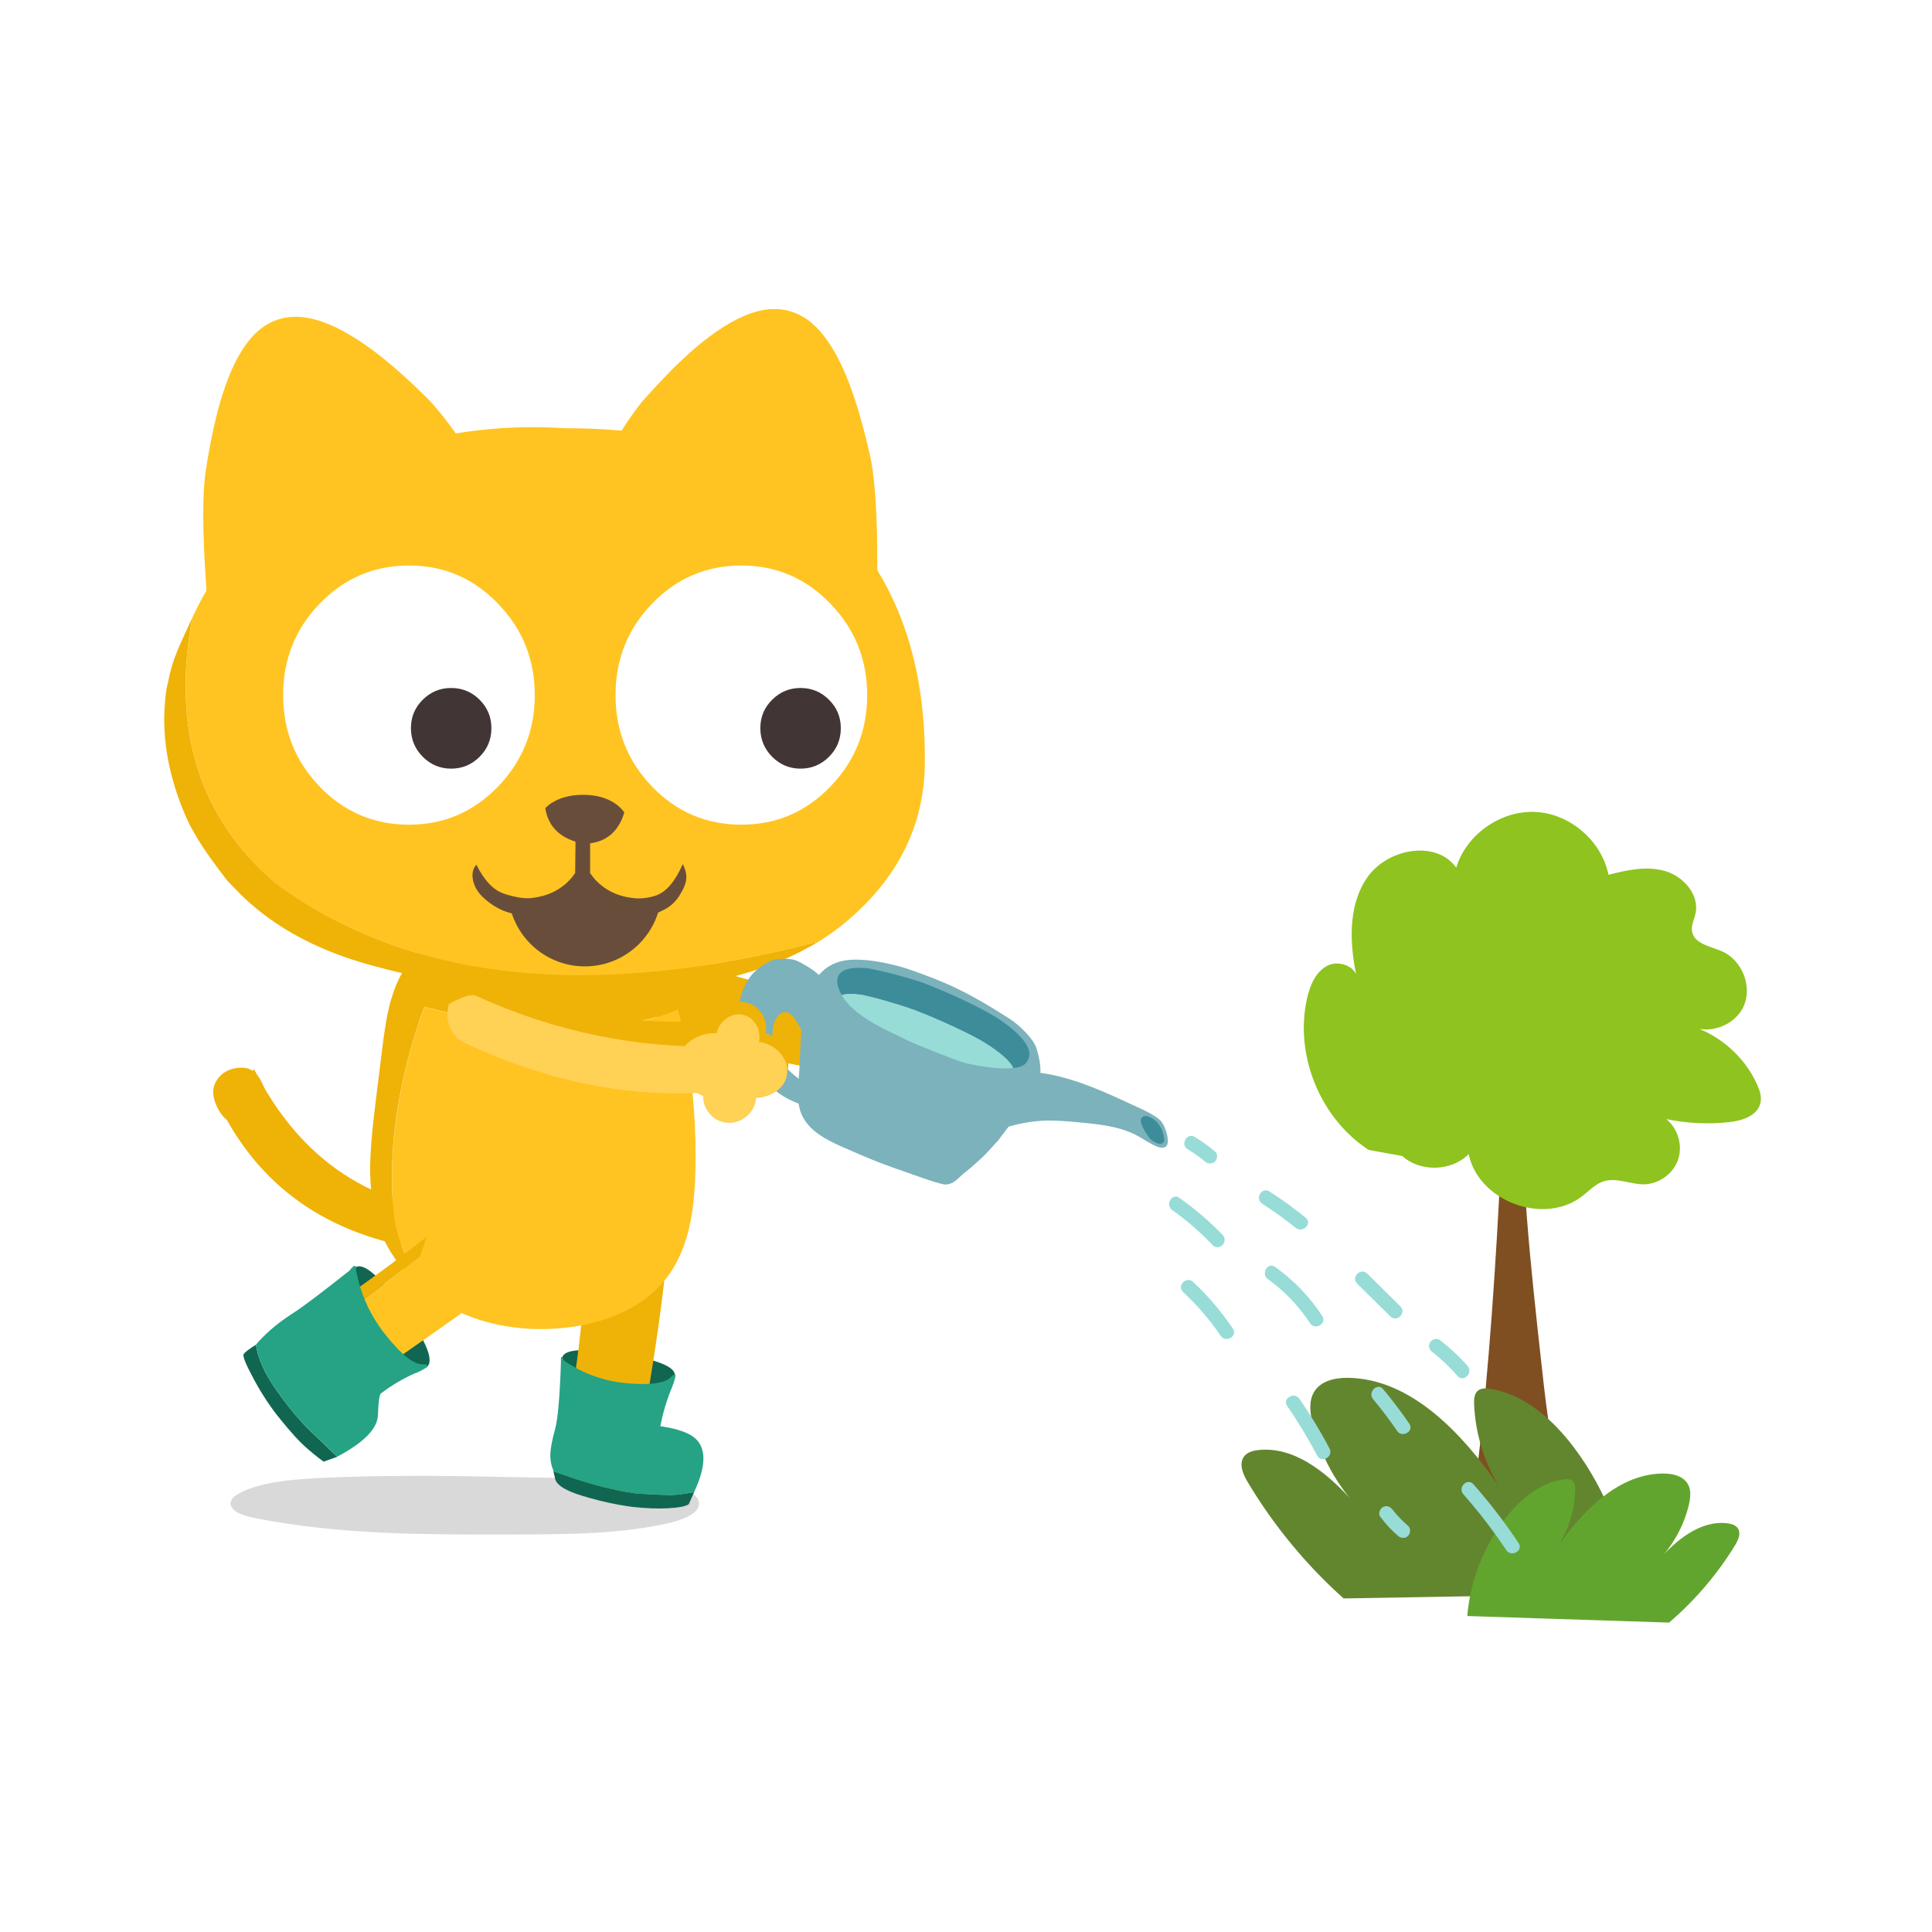 <svg fill="none" height="200" viewBox="0 0 200 200" width="200" xmlns="http://www.w3.org/2000/svg" xmlns:xlink="http://www.w3.org/1999/xlink"><clipPath id="a"><path d="m17 32h165.3v135.97h-165.3z"/></clipPath><path d="m0 0h200v200h-200z" fill="#fff"/><g clip-path="url(#a)"><path d="m151.91 159.24c4.26.23 8.52.47 12.79.7-1.94-2.18-2.87-5.06-3.51-7.9-.83-3.69-1.25-7.46-1.66-11.22-1.07-9.71-2.14-19.44-1.97-29.21-.61-.15-1.22-.3-1.83-.45 0 0-.83 29.74-3.81 48.07z" fill="#7f4f21"/><path d="m168.81 164.95c-.53-5.4-2.57-10.68-5.81-15.02-2.22-2.97-5.21-5.62-8.75-6.16-.44-.07-.94-.09-1.28.21-.36.32-.39.89-.37 1.39.12 2.97 1.02 5.94 2.57 8.48-3.87-5.56-9.16-11.15-15.66-11.22-1.33-.01-2.82.32-3.5 1.5-.55.96-.39 2.19-.12 3.3.81 3.26 2.48 6.31 4.79 8.72-2.76-3.23-6.37-6.48-10.42-6.04-.59.06-1.21.24-1.53.74-.49.77-.03 1.81.45 2.61 2.69 4.49 6.05 8.56 9.91 12.01" fill="#62862e"/><path d="m151.89 167.29c.31-3.64 1.69-7.18 3.92-10.08 1.53-1.98 3.6-3.74 6.08-4.06.31-.04.66-.05.9.16.26.22.28.61.27.94-.05 2.01-.65 4-1.71 5.7 2.66-3.71 6.32-7.43 10.88-7.41.94 0 1.99.25 2.47 1.05.4.65.3 1.49.12 2.23-.53 2.19-1.67 4.24-3.27 5.83 1.9-2.15 4.41-4.3 7.26-3.96.41.05.86.18 1.09.52.35.52.04 1.22-.29 1.76-1.84 3-4.15 5.71-6.83 8" fill="#62a52e"/><path d="m141.68 119.04c-5.02-3.28-7.69-9.81-6.38-15.67.3-1.35.89-2.77 2.11-3.4 1.22-.63 3.12.11 3.1 1.49-.79-3.55-1.05-7.55.99-10.57s7.12-4.02 9.25-1.07c1.04-3.43 4.58-5.93 8.17-5.77s6.88 2.99 7.59 6.51c1.92-.5 3.96-.94 5.86-.39s3.57 2.45 3.15 4.39c-.13.63-.47 1.24-.36 1.87.23 1.28 1.89 1.53 3.08 2.04 2.08.9 3.19 3.61 2.27 5.68s-3.74 3.07-5.72 1.97c3.11.89 5.79 3.21 7.11 6.16.27.6.49 1.26.34 1.9-.3 1.32-1.89 1.84-3.23 1.98-2.17.24-4.38.13-6.52-.31 1.21.96 1.72 2.72 1.23 4.18s-1.97 2.54-3.52 2.57c-1.41.02-2.84-.74-4.19-.31-.86.27-1.5.98-2.21 1.53-3.94 3.08-10.77.55-11.76-4.35-1.78 1.8-5 1.89-6.88.2" fill="#8fc31f"/><path d="m25.15 154.4c-.78.34-1.2.71-1.27 1.1-.05.21.02.42.18.63.15.2.36.37.65.51.39.2 1.01.38 1.84.54 3.89.77 8.36 1.27 13.43 1.5 3.09.14 7.66.2 13.72.17 3.45-.01 6.06-.07 7.84-.17 2.89-.17 5.43-.5 7.62-.99.9-.2 1.62-.46 2.17-.76.69-.38 1.03-.81 1.03-1.29 0-.41-.28-.79-.82-1.13-.44-.29-1.01-.53-1.72-.74-1.02-.3-2.09-.51-3.22-.61-.53-.05-1.14-.08-1.82-.1-.34-.01-.95-.02-1.83-.02-3.33-.01-8.35-.09-15.04-.23-5.97-.08-10.98 0-15.02.2-1.66.09-3 .21-4.03.37-1.46.22-2.69.56-3.7 1z" fill="#000" fill-opacity=".15"/><path d="m58.17 140.66.46 3.53 9.28 1.34 1.95-3.03c.19-.96-1.69-1.75-5.65-2.37-3.99-.63-6-.45-6.03.54z" fill="#106651"/><path d="m36.69 131.28-2.43 3.08 5.99 8.08 3.86-.87c.91-.6.1-2.64-2.42-6.13-2.53-3.52-4.2-4.9-5-4.16z" fill="#106651"/><g fill="#efb207"><path d="m46.33 129.649 2.59-4.08c-10.26-.41-17.8-5.37-22.63-14.91l-3.06 4.81c4.54 8.45 12.24 13.17 23.1 14.17z"/><path d="m27.32 114.989c.36-.72.36-1.51.02-2.39s-.74-1.47-1.21-1.77c-.47-.31-1.1-.38-1.89-.22s-1.4.58-1.82 1.25c-.43.67-.46 1.45-.11 2.35.35.89.81 1.51 1.38 1.87s1.23.45 1.98.26 1.3-.64 1.66-1.35z"/><path d="m94.04 103.95c-8.65-.43-16.76-2.12-24.33-5.06l-1.46 6.48c6.91 3.69 14.96 5.65 24.14 5.89 2.21-2.31 2.75-4.75 1.65-7.31z"/><path d="m69.91 98.889c-.77-.16-1.5.02-2.19.54s-1.13 1.22-1.33 2.11c-.2.88-.1 1.7.3 2.46.4.77.98 1.25 1.75 1.44.78.19 1.52.03 2.23-.49.71-.51 1.17-1.23 1.37-2.14.21-.91.1-1.75-.32-2.52-.42-.769-1.02-1.24-1.81-1.399z"/><path d="m94.56 105.44c-.78.5-1.27 1.21-1.48 2.12-.2.89-.06 1.74.43 2.54.49.79 1.17 1.3 2.06 1.52.91.22 1.77.08 2.57-.43s1.31-1.23 1.51-2.15c.21-.94.07-1.81-.44-2.61-.52-.79-1.23-1.28-2.14-1.47-.9-.19-1.73-.02-2.52.49z"/><path d="m90.62 104.27c-.94.61-1.54 1.46-1.79 2.56-.24 1.08-.07 2.1.52 3.07.58.96 1.41 1.57 2.49 1.84 1.1.27 2.13.1 3.11-.51.97-.62 1.58-1.49 1.83-2.6.26-1.14.08-2.19-.53-3.16-.63-.95-1.49-1.55-2.59-1.78-1.08-.22-2.09-.03-3.03.59z"/><path d="m97.17 102.97c-.41-.65-.99-1.04-1.74-1.19-.74-.15-1.43 0-2.07.43-.63.42-1.04 1.01-1.21 1.76s-.06 1.44.34 2.08c.4.65.96 1.06 1.7 1.23.75.16 1.45.03 2.1-.39.65-.43 1.06-1.03 1.24-1.8.17-.77.06-1.48-.35-2.12z"/><path d="m95.91 109.831c-.41-.65-.99-1.04-1.74-1.19-.74-.15-1.43 0-2.07.43-.63.42-1.04 1.01-1.21 1.76s-.06 1.44.34 2.08c.4.65.96 1.06 1.7 1.23.75.16 1.45.03 2.1-.39.65-.43 1.06-1.03 1.24-1.8.17-.77.06-1.48-.35-2.12z"/><path d="m68.78 132.509c.1-2.18-.97-3.43-3.23-3.74-3.14-.4-4.86 1.48-5.18 5.63-.17 3.54-.84 8.51-2.01 14.92l-.02.09-.03.19c-.14 1.1-.18 2-.14 2.71.05.69.71 1.16 1.98 1.41 1.27.24 2.88.51 4.83.8 1.94.28 3.21.13 3.8-.44.14-.13.27-.29.38-.46.35-.55.55-1.28.59-2.18.06-1.2-.56-2.06-1.86-2.58-.49-.2-.99-.4-1.49-.6 1.14-6.53 1.93-11.78 2.37-15.75z"/></g><path d="m70.19 104.5c-.77.35-1.7.66-2.78.95-2.54.66-5.4 1-8.57 1-4.37 0-9.34-.74-14.91-2.21-1.11 3.04-1.95 6.08-2.52 9.13-.77 4.15-1.01 8.08-.7 11.77.2 2.36.93 4.51 2.2 6.45.83 1.27 1.86 2.41 3.09 3.42.57.34 1.16.64 1.77.91 1.65.73 3.42 1.23 5.31 1.47 1.76.24 3.57.26 5.41.06 2.14-.23 4.08-.74 5.81-1.53 1.91-.87 3.45-2.03 4.6-3.5 1.25-1.58 2.12-3.59 2.59-6.02.36-1.83.53-4.12.51-6.87 0-.46 0-.91-.01-1.36-.04-1.47-.11-2.88-.23-4.21-.27-3.18-.79-6.33-1.58-9.45z" fill="#ffc421"/><path d="m63.79 94.68c-.91-.23-2.12-.38-3.62-.43-3.01-.12-5.48-.06-7.42.19-2.66.33-4.93 1.04-6.79 2.13-1.04.61-1.97 1.33-2.77 2.17-.48.47-.91.99-1.29 1.54-.55.83-1 1.83-1.35 3-.11.3-.2.63-.27.97-.24.95-.48 2.41-.72 4.37l-.74 5.98c-.16 1.32-.29 2.51-.37 3.57-.11 1.34-.15 2.47-.13 3.38.07 2.59.54 4.85 1.44 6.78.46.98 1.04 1.9 1.73 2.77.47.6 1 1.17 1.59 1.71.43.41.88.79 1.35 1.14.5.38 1.02.73 1.56 1.04-1.23-1.01-2.26-2.15-3.09-3.42-1.27-1.93-2-4.08-2.2-6.45-.31-3.7-.08-7.62.7-11.77.57-3.05 1.41-6.09 2.52-9.13 5.57 1.47 10.55 2.21 14.91 2.21 3.17 0 6.03-.33 8.57-1 1.08-.28 2.01-.6 2.78-.95-.39-1.49-.83-2.98-1.32-4.45-.27-.8-.52-1.45-.76-1.94-.35-.7-.74-1.27-1.19-1.73-.78-.8-1.83-1.37-3.13-1.7z" fill="#efb207"/><path d="m30.59 137.871-.08.05-.16.12c-.94.73-1.67 1.37-2.17 1.94-.49.56-.35 1.42.43 2.57.77 1.15 1.78 2.57 3.04 4.27 1.25 1.69 2.32 2.54 3.2 2.55.21 0 .42-.01.64-.06-.05-.05-.1-.09-.15-.12-.29-.23-.67-.56-1.14-.98-.23-.18-.63-.58-1.2-1.21-.58-.63-1.01-1.13-1.3-1.5-1.22-1.62-1.93-2.74-2.11-3.38-.31-1.08.1-2.05 1.24-2.91l.42-.32c.29-.2.47-.34.57-.39.13-.08.71-.39 1.76-.92l9.91-7.49.7-2.07c-2.36 1.87-5.35 4.08-8.97 6.62-1.44 1.02-2.98 2.09-4.62 3.22z" fill="#efb207"/><path d="m49.63 129.51c-1.54-1.92-3.36-2.42-5.46-1.48l-.7 2.07-9.91 7.49c-1.04.53-1.63.83-1.76.92-.09.06-.28.19-.57.39l-.42.32c-1.14.86-1.55 1.83-1.24 2.91.18.63.89 1.76 2.11 3.38.29.38.72.88 1.3 1.5.57.62.97 1.03 1.2 1.21.47.43.84.75 1.14.98.05.03.1.07.15.12.68-.15 1.38-.55 2.1-1.2.95-.86 1.13-1.98.56-3.35-.22-.53-.45-1.06-.67-1.59.97-.67 1.88-1.31 2.75-1.92 4.2-2.93 7.24-5.07 9.11-6.43 1.64-1.75 1.75-3.52.32-5.32z" fill="#ffc421"/><path d="m66.89 41.11c2.11-2.37 4.03-4.26 5.76-5.65 2.1-1.69 4-2.76 5.71-3.22 1.19-.32 2.3-.34 3.32-.05.8.21 1.55.6 2.25 1.17.19.16.39.34.58.52 1.24 1.25 2.35 3.13 3.33 5.63.81 2.09 1.56 4.68 2.25 7.77.68 3.1.89 9.25.61 18.47s-2.85 14.38-7.73 15.48l-30.49.67c.36-10.24 2.33-19.01 5.9-26.31 3.56-7.3 6.4-12.13 8.52-14.51z" fill="#ffc421"/><path d="m44.04 41.04c-2.26-2.23-4.3-3.99-6.11-5.26-2.21-1.55-4.17-2.5-5.9-2.84-1.21-.24-2.31-.19-3.32.16-.78.26-1.51.7-2.17 1.32-.18.17-.36.36-.54.56-1.16 1.33-2.15 3.27-2.96 5.84-.68 2.13-1.26 4.77-1.74 7.9s-.29 9.29.58 18.47 3.78 14.17 8.72 14.95l30.47-1.29c-1.02-10.2-3.55-18.82-7.58-25.87s-7.17-11.7-9.43-13.93z" fill="#ffc421"/><path d="m19.9 63.97c-.94 1.99-1.51 3.27-1.71 3.85-.1.23-.19.47-.26.72-.1.29-.19.58-.26.87-.1.36-.18.72-.24 1.08-.15.54-.25 1.09-.3 1.65 0 .05-.02.09-.02.14v.1c-.37 3.6.21 7.34 1.74 11.22.19.49.4.96.62 1.43.08.17.16.34.24.5.04.08.31.55.82 1.41.5.86 1.49 2.26 2.96 4.18.1.1.2.21.3.32.05.05.09.1.14.15l1 1.02c.34.33.69.66 1.05.97 0 0 .02.01.04.04 0 0 .02.02.04.03 3.25 2.82 7.38 4.91 12.38 6.28 4.99 1.36 9.21 2.1 12.68 2.23.12 0 .24 0 .36.01.07 0 .14 0 .2.01 4.18.42 8.07.59 11.67.5.67-.01 1.34-.04 2.01-.07 1.53-.09 3-.21 4.42-.37.47-.07.95-.14 1.44-.21.21-.03.42-.06.64-.09l.33-.06c.41-.07.82-.14 1.22-.22 4.4-.86 8.18-2.26 11.34-4.2-23.65 6.16-42.4 4.14-56.24-6.06-7.88-6.72-10.75-15.88-8.61-27.43z" fill="#efb207"/><path d="m38.2 47.36c-1.02.4-2 .83-2.94 1.29-4.71 2.27-8.5 5.2-11.37 8.81-.16.18-.3.36-.44.55-.64.83-1.22 1.71-1.76 2.62-.08.08-.13.17-.16.27-.04.06-.08.11-.11.16-.49.82-1 1.78-1.52 2.9-2.14 11.55.73 20.7 8.6 27.46 13.85 10.19 32.6 12.21 56.24 6.06 1.07-.66 2.07-1.39 3-2.18 5.32-4.53 7.99-10.02 8-16.46.07-9.84-2.58-17.8-7.93-23.88-2.27-2.59-5.59-4.9-9.94-6.95-5.26-2.47-11.73-3.7-19.41-3.68-7.19-.46-13.95.55-20.26 3.04z" fill="#ffc421"/><path d="m42.34 58.54c-3.62 0-6.69 1.31-9.23 3.93s-3.8 5.78-3.8 9.49 1.27 6.86 3.8 9.49c2.54 2.62 5.62 3.92 9.23 3.92s6.66-1.31 9.19-3.92c2.55-2.63 3.83-5.79 3.83-9.49s-1.28-6.87-3.83-9.49c-2.53-2.62-5.59-3.93-9.19-3.93z" fill="#fff"/><path d="m76.75 58.54c-3.62 0-6.69 1.31-9.23 3.93s-3.8 5.78-3.8 9.49 1.27 6.86 3.8 9.49c2.54 2.62 5.62 3.92 9.23 3.92s6.66-1.31 9.19-3.92c2.55-2.63 3.83-5.79 3.83-9.49s-1.28-6.87-3.83-9.49c-2.53-2.62-5.59-3.93-9.19-3.93z" fill="#fff"/><path d="m49.65 72.44c-.82-.82-1.8-1.22-2.95-1.22s-2.13.41-2.94 1.22c-.82.81-1.22 1.79-1.22 2.94s.41 2.14 1.22 2.96c.82.82 1.8 1.23 2.94 1.23s2.13-.41 2.95-1.23 1.22-1.8 1.22-2.96-.41-2.13-1.22-2.94z" fill="#413535"/><path d="m85.82 72.44c-.82-.82-1.8-1.22-2.95-1.22s-2.13.41-2.94 1.22c-.82.81-1.22 1.79-1.22 2.94s.41 2.14 1.22 2.96c.82.82 1.8 1.23 2.94 1.23s2.13-.41 2.95-1.23 1.22-1.8 1.22-2.96-.41-2.13-1.22-2.94z" fill="#413535"/><path d="m71.31 155.69.55-1.23c-1.05.19-1.85.3-2.39.3s-1.63-.04-3.28-.14c-.21-.01-.43-.04-.66-.07-.81-.11-1.82-.31-3.03-.61-.45-.11-.9-.24-1.37-.37-.47-.14-.95-.29-1.44-.44-.76-.25-1.56-.53-2.37-.83-.05-.07 0 .2.16.83.14.54.86 1.04 2.14 1.5.21.07.43.14.65.21.27.08.53.16.8.24 1.4.39 2.72.67 3.96.85l.43.06c1.32.15 2.52.2 3.61.15 1.2-.06 1.95-.21 2.27-.45z" fill="#106651"/><path d="m71.86 154.46c.26-.58.47-1.11.63-1.61.71-2.26.26-3.75-1.34-4.47-.71-.33-1.64-.58-2.79-.74.25-1.33.64-2.66 1.19-3.99.53-1.34.49-1.7-.12-1.07-.6.61-2.1.82-4.49.62-2.38-.21-4.57-.99-6.56-2.35-.24-.57-.34-.52-.31.16-.12 3.58-.32 5.9-.61 6.95-.3 1.07-.46 1.92-.49 2.55-.02.63.1 1.23.34 1.8.82.3 1.61.58 2.37.83.49.16.97.3 1.44.44s.92.26 1.37.37c1.21.3 2.22.5 3.03.61.23.03.46.05.66.07 1.65.1 2.74.15 3.28.14.55 0 1.34-.11 2.39-.32z" fill="#25a384"/><path d="m28.6 143.89c-1.23-1.76-1.93-3.32-2.1-4.69-.73.46-1.16.78-1.28.99-.12.2.24 1.08 1.09 2.65s1.78 2.96 2.79 4.18c1 1.23 1.8 2.11 2.4 2.66.61.55 1.27 1.1 2 1.63l1.42-.51c-.12-.1-.22-.19-.31-.28-.42-.41-1.21-1.17-2.39-2.3-1.18-1.12-2.38-2.57-3.62-4.33z" fill="#106651"/><path d="m43.05 142.14c1.35-.6 1.57-.9.66-.91-.9 0-2.15-.99-3.75-2.99-1.6-1.98-2.64-4.24-3.11-6.79.04-.58-.18-.55-.67.08-2.86 2.27-4.78 3.72-5.76 4.35s-1.8 1.24-2.45 1.82c-.65.59-1.14 1.08-1.47 1.49.17 1.37.87 2.93 2.1 4.69 1.24 1.77 2.44 3.21 3.62 4.33 1.17 1.12 1.97 1.89 2.39 2.3.09.09.2.18.31.28 2.74-1.46 4.14-2.88 4.2-4.27.05-1.38.15-2.13.3-2.26 1.07-.83 2.28-1.54 3.62-2.14z" fill="#25a384"/><path d="m60.54 100.04c4.391 0 7.95-3.56 7.95-7.95 0-4.391-3.559-7.95-7.95-7.95s-7.95 3.559-7.95 7.95c0 4.391 3.559 7.95 7.95 7.95z" fill="#684e3a"/><path d="m63.1 78.82c-.79-.23-1.65-.35-2.57-.35s-1.91.12-2.95.35c-2.08.44-4.15 1.8-6.22 4.07-2.06 2.27-3.02 4.27-2.9 6.01.12 1.76 1.29 3.13 3.5 4.11 2.25.99 4.96.53 8.15-1.39 3.82 1.81 6.78 2.11 8.87.92 1.69-.97 2.53-2.14 2.51-3.5 0-.32-.06-.65-.16-.99-.53-1.78-1.64-3.66-3.33-5.62-1.66-1.95-3.3-3.15-4.9-3.6z" fill="#ffc421"/><path d="m59.74 84.359c-.09.1-.13.33-.14.67l-.06 5.34c-.12.18-.24.34-.36.49-1.05 1.23-2.46 1.93-4.22 2.11-.71.07-1.63-.08-2.74-.44-1.11-.35-2.08-1.36-2.91-3.02-.37.43-.48.97-.34 1.63s.51 1.28 1.12 1.83c.61.56 1.29 1 2.05 1.32.98.36 1.92.55 2.83.55 1.89 0 3.67-.78 5.35-2.32 1.99 1.47 3.76 2.19 5.32 2.18 1.57-.02 2.52-.15 2.84-.4.76-.32 1.36-.83 1.81-1.52.45-.7.7-1.28.75-1.76.05-.47-.07-1-.36-1.57-.79 1.81-1.72 2.89-2.79 3.26-.77.25-1.51.34-2.23.27-1.75-.17-3.16-.88-4.21-2.11-.11-.14-.23-.3-.36-.48v-4.88c-.04-.65-.09-1.03-.14-1.13-.43-1.08-.84-1.08-1.22 0z" fill="#684e3a"/><path d="m57.22 83.05c-.32.19-.58.4-.77.62.32 2.01 1.67 3.24 4.03 3.68 2.13-.06 3.52-1.14 4.15-3.25-.3-.42-.68-.77-1.15-1.05-.85-.51-1.89-.77-3.13-.77s-2.28.26-3.13.77z" fill="#684e3a"/><path d="m88.53 99.34c-6.28 0-5.46 8.03-5.85 12.41-.09 1.19-.18 2.42.26 3.52.71 1.76 2.57 2.72 4.31 3.48 2.97 1.31 4.11 1.76 7.17 2.81.51.18 2.93 1.07 3.47 1.06.91-.03 1.27-.68 1.99-1.24.61-.47 1.14-.96 1.71-1.48s1.22-1.29 1.74-1.85c.54-.72 1.19-1.59 1.81-2.31s1.89-2.95 2.37-3.68c.39-1.07.15-2.4-.24-3.61-.28-.86-1.66-2.29-2.82-3.03-4.14-2.65-6.4-3.71-10.37-5.08 0 0-2.85-1-5.55-1z" fill="#7cb2bb"/><path d="m99.34 112.67c2.62-1.75 6-2.05 9.11-1.49s6 1.9 8.86 3.23c.76.35 2.5 1.09 2.98 1.78.45.63.86 2.19.4 2.5-.6.51-2.13-.71-3.14-1.22-1.78-.89-3.82-1.09-5.8-1.28-1.29-.12-2.58-.24-3.87-.17-3.09.17-6.01 1.42-8.86 2.66-.35.15-.77.3-1.08.09-.19-.13-.28-.35-.35-.57-.36-1.23 1.74-5.53 1.74-5.53z" fill="#7cb2bb"/><path d="m102.91 105.19c-1.71-1.07-6.15-3.1-8.08-3.69-3.27-1-5.04-1.27-5.04-1.27-1.75-.15-2.74.11-3.06.92-.2.52.09 1.3.41 1.86.46-.16 1.16-.16 2.14-.02 0 0 1.62.32 4.64 1.3 1.78.58 5.93 2.43 7.55 3.37 1.27.74 2.99 1.9 3.43 2.9.93-.09 1.43-.36 1.65-1.22.23-1.43-2.03-3.15-3.63-4.16z" fill="#3d8c9a"/><path d="m101.46 107.66c-1.61-.94-5.76-2.79-7.55-3.37-3.02-.98-4.64-1.3-4.64-1.3-.97-.14-1.68-.14-2.14.02.06.1.11.2.17.28 1.5 2.25 5.3 3.7 6.52 4.35.73.39 5.12 2.13 5.92 2.35 1.0.28 3.19.64 4.4.61.28 0 .52-.02.74-.05-.45-1-2.16-2.16-3.43-2.9z" fill="#97dcd7"/><path d="m118.65 115.529c-.38-.02-.64.29-.54.64.2.7.53 1.14.82 1.56s.97.71 1.18.69c.12-.01.41-.08.41-.4l-.02-.23c0-.06-.05-.28-.07-.34-.05-.15-.11-.43-.18-.57-.1-.19-.3-.5-.44-.67-.22-.27-.78-.63-1.12-.68h-.03z" fill="#3d8c9a"/><path d="m84.42 100.619c-.48-.38-1.41-.93-1.95-1.17s-1.65-.23-2.23-.12c-.87.17-2.11 1.099-2.61 1.829-1.25 1.81-1.46 3.85-.85 5.96 1.87 6.51 6.09 7.16 6.96 7.44.31-.54.49-1.74.7-2.33-.2.15-1.21-.16-1.41-.3-1.14-.83-2.2-1.74-2.69-3.06-.4-1.09-.57-2.36-.02-3.38.21-.39.59-.76 1.03-.71.28.03.51.21.7.41.23.25.7 1.04.85 1.35.05.1.1.2.2.24s.21 0 .31-.06c1.21-.66 2.37-3.62 2.23-4.99 0 0-.33-.41-1.22-1.1z" fill="#7cb2bb"/><path d="m72.74 113.02-24.34-4.99 1.23-6.53c7.51 3.33 15.67 4.72 24.5 4.16 1.11 3 .65 5.45-1.38 7.36z" fill="#efb207"/><path d="m48.58 108.11c-.77-.16-1.37-.61-1.8-1.36-.42-.75-.55-1.57-.38-2.46s.58-1.6 1.25-2.15 1.4-.76 2.17-.63c.79.13 1.41.58 1.85 1.33.45.75.58 1.59.41 2.51s-.6 1.65-1.29 2.19-1.43.73-2.21.57z" fill="#efb207"/><path d="m49.38 103.12-.94 5c8.22 3.79 16.33 5.46 24.35 4.99 1.41-1.33 2.06-2.93 1.95-4.78-8.78.22-17.24-1.51-25.36-5.2z" fill="#ffd154"/><path d="m81.54 110.841c.18-.95 0-1.82-.53-2.6-.54-.77-1.28-1.24-2.2-1.4-.9-.15-1.73.04-2.5.58-.76.53-1.23 1.25-1.4 2.17-.17.9 0 1.74.52 2.52.51.78 1.22 1.26 2.12 1.45.91.19 1.77.01 2.56-.52.78-.54 1.26-1.28 1.43-2.2z" fill="#efb207"/><path d="m78.65 110.52c.22-1.15 0-2.19-.65-3.14-.66-.93-1.55-1.49-2.66-1.68-1.09-.19-2.09.05-3.01.7s-1.49 1.52-1.69 2.62c-.2 1.09 0 2.11.63 3.05.62.94 1.47 1.52 2.55 1.74 1.11.23 2.13.02 3.09-.62.95-.66 1.53-1.55 1.74-2.67z" fill="#efb207"/><path d="m74.27 108.12c.42.64 1 1.03 1.74 1.17.75.13 1.45-.02 2.08-.47.64-.45 1.03-1.07 1.17-1.84.15-.78 0-1.48-.43-2.11-.44-.63-1.03-1.01-1.79-1.12-.74-.12-1.43.05-2.05.5-.62.44-1 1.04-1.14 1.8-.14.75 0 1.44.41 2.07z" fill="#efb207"/><path d="m73.26 115.021c.42.64 1 1.03 1.74 1.17.75.13 1.45-.02 2.08-.47.64-.45 1.03-1.07 1.17-1.84.15-.78 0-1.48-.43-2.11-.44-.63-1.03-1.01-1.79-1.12-.74-.12-1.43.05-2.05.5-.62.44-1 1.04-1.14 1.8-.14.75 0 1.44.41 2.07z" fill="#ffd154"/><path d="m78.28 111.11c.18-.94-.07-1.81-.75-2.61-.69-.79-1.58-1.28-2.69-1.48-1.09-.19-2.08-.03-2.97.48-.89.5-1.43 1.21-1.6 2.11-.17.89.07 1.74.72 2.54s1.51 1.31 2.59 1.53c1.11.22 2.12.08 3.05-.42.92-.51 1.47-1.22 1.64-2.14z" fill="#ffd154"/><path d="m81.45 111.31c.15-.8-.05-1.53-.6-2.21-.56-.67-1.31-1.08-2.23-1.24-.9-.15-1.72-.02-2.47.42-.74.43-1.18 1.03-1.33 1.79-.14.75.05 1.47.59 2.15.53.67 1.25 1.1 2.15 1.29.92.18 1.76.06 2.53-.37.76-.44 1.22-1.04 1.36-1.82z" fill="#ffd154"/><path d="m77.58 109.56c.53-.42.86-.97.99-1.67s.02-1.33-.33-1.88c-.35-.56-.83-.88-1.45-.98-.61-.1-1.17.07-1.7.48-.51.41-.83.95-.96 1.64-.13.68-.03 1.29.3 1.84.34.56.81.9 1.41 1.02.62.11 1.19-.04 1.72-.45z" fill="#ffd154"/><path d="m48.56 108.11c.78.17 1.52-.02 2.22-.56.69-.54 1.11-1.27 1.29-2.19.12-.65-.71-1.33-2.5-2.03-.3-.57-1.34-.37-3.1.6-.04.12-.07.24-.09.37-.17.89-.04 1.71.39 2.45.43.76 1.03 1.21 1.8 1.36z" fill="#ffd154"/><g fill="#97dcd7"><path d="m122.95 118.97c.62.38 1.22.8 1.79 1.27.31.25.74.3 1.04 0 .26-.26.31-.79 0-1.04-.66-.55-1.35-1.05-2.09-1.5-.81-.5-1.55.78-.74 1.27z"/><path d="m130.66 124.61c1.2.77 2.35 1.59 3.46 2.49.73.59 1.78-.44 1.04-1.04-1.2-.98-2.45-1.89-3.75-2.72-.8-.51-1.54.76-.74 1.27z"/><path d="m140.5 132.89 3.42 3.38c.68.67 1.72-.37 1.04-1.04-1.14-1.13-2.28-2.26-3.42-3.38-.68-.67-1.72.37-1.04 1.04z"/><path d="m148.3 139.98c.94.73 1.8 1.56 2.58 2.46.62.72 1.66-.33 1.04-1.04-.87-1-1.83-1.88-2.88-2.69-.32-.24-.82-.05-1.01.26-.23.38-.05.77.26 1.01z"/><path d="m121.35 125.27c1.51 1.07 2.9 2.28 4.18 3.62.66.69 1.7-.36 1.04-1.04-1.37-1.43-2.87-2.7-4.48-3.85-.77-.55-1.51.73-.74 1.27z"/><path d="m131.26 132.42c1.72 1.24 3.19 2.78 4.35 4.55.52.79 1.79.05 1.27-.74-1.31-2-2.94-3.69-4.88-5.08-.77-.55-1.51.72-.74 1.27z"/><path d="m142.15 144.85c.88 1.05 1.7 2.14 2.47 3.27.53.78 1.81.04 1.27-.74-.84-1.23-1.75-2.42-2.7-3.57-.61-.73-1.65.32-1.04 1.04z"/><path d="m151.49 154.69c1.61 1.83 3.09 3.76 4.44 5.78.52.78 1.8.05 1.27-.74-1.42-2.13-2.98-4.16-4.67-6.08-.63-.71-1.67.33-1.04 1.04z"/><path d="m122.48 133.75c1.46 1.37 2.76 2.87 3.88 4.53.53.78 1.8.05 1.27-.74-1.19-1.76-2.56-3.38-4.11-4.83-.69-.65-1.74.39-1.04 1.04z"/><path d="m133.25 145.55c1.14 1.65 2.17 3.37 3.11 5.14.44.84 1.71.1 1.27-.74-.93-1.78-1.97-3.49-3.11-5.14-.53-.78-1.81-.04-1.27.74z"/><path d="m142.89 157.02c.54.72 1.14 1.38 1.83 1.97.3.26.75.3 1.04 0 .26-.26.3-.78 0-1.04-.59-.5-1.13-1.06-1.6-1.67-.24-.32-.64-.48-1.01-.26-.31.18-.51.69-.26 1.01z"/></g></g></svg>